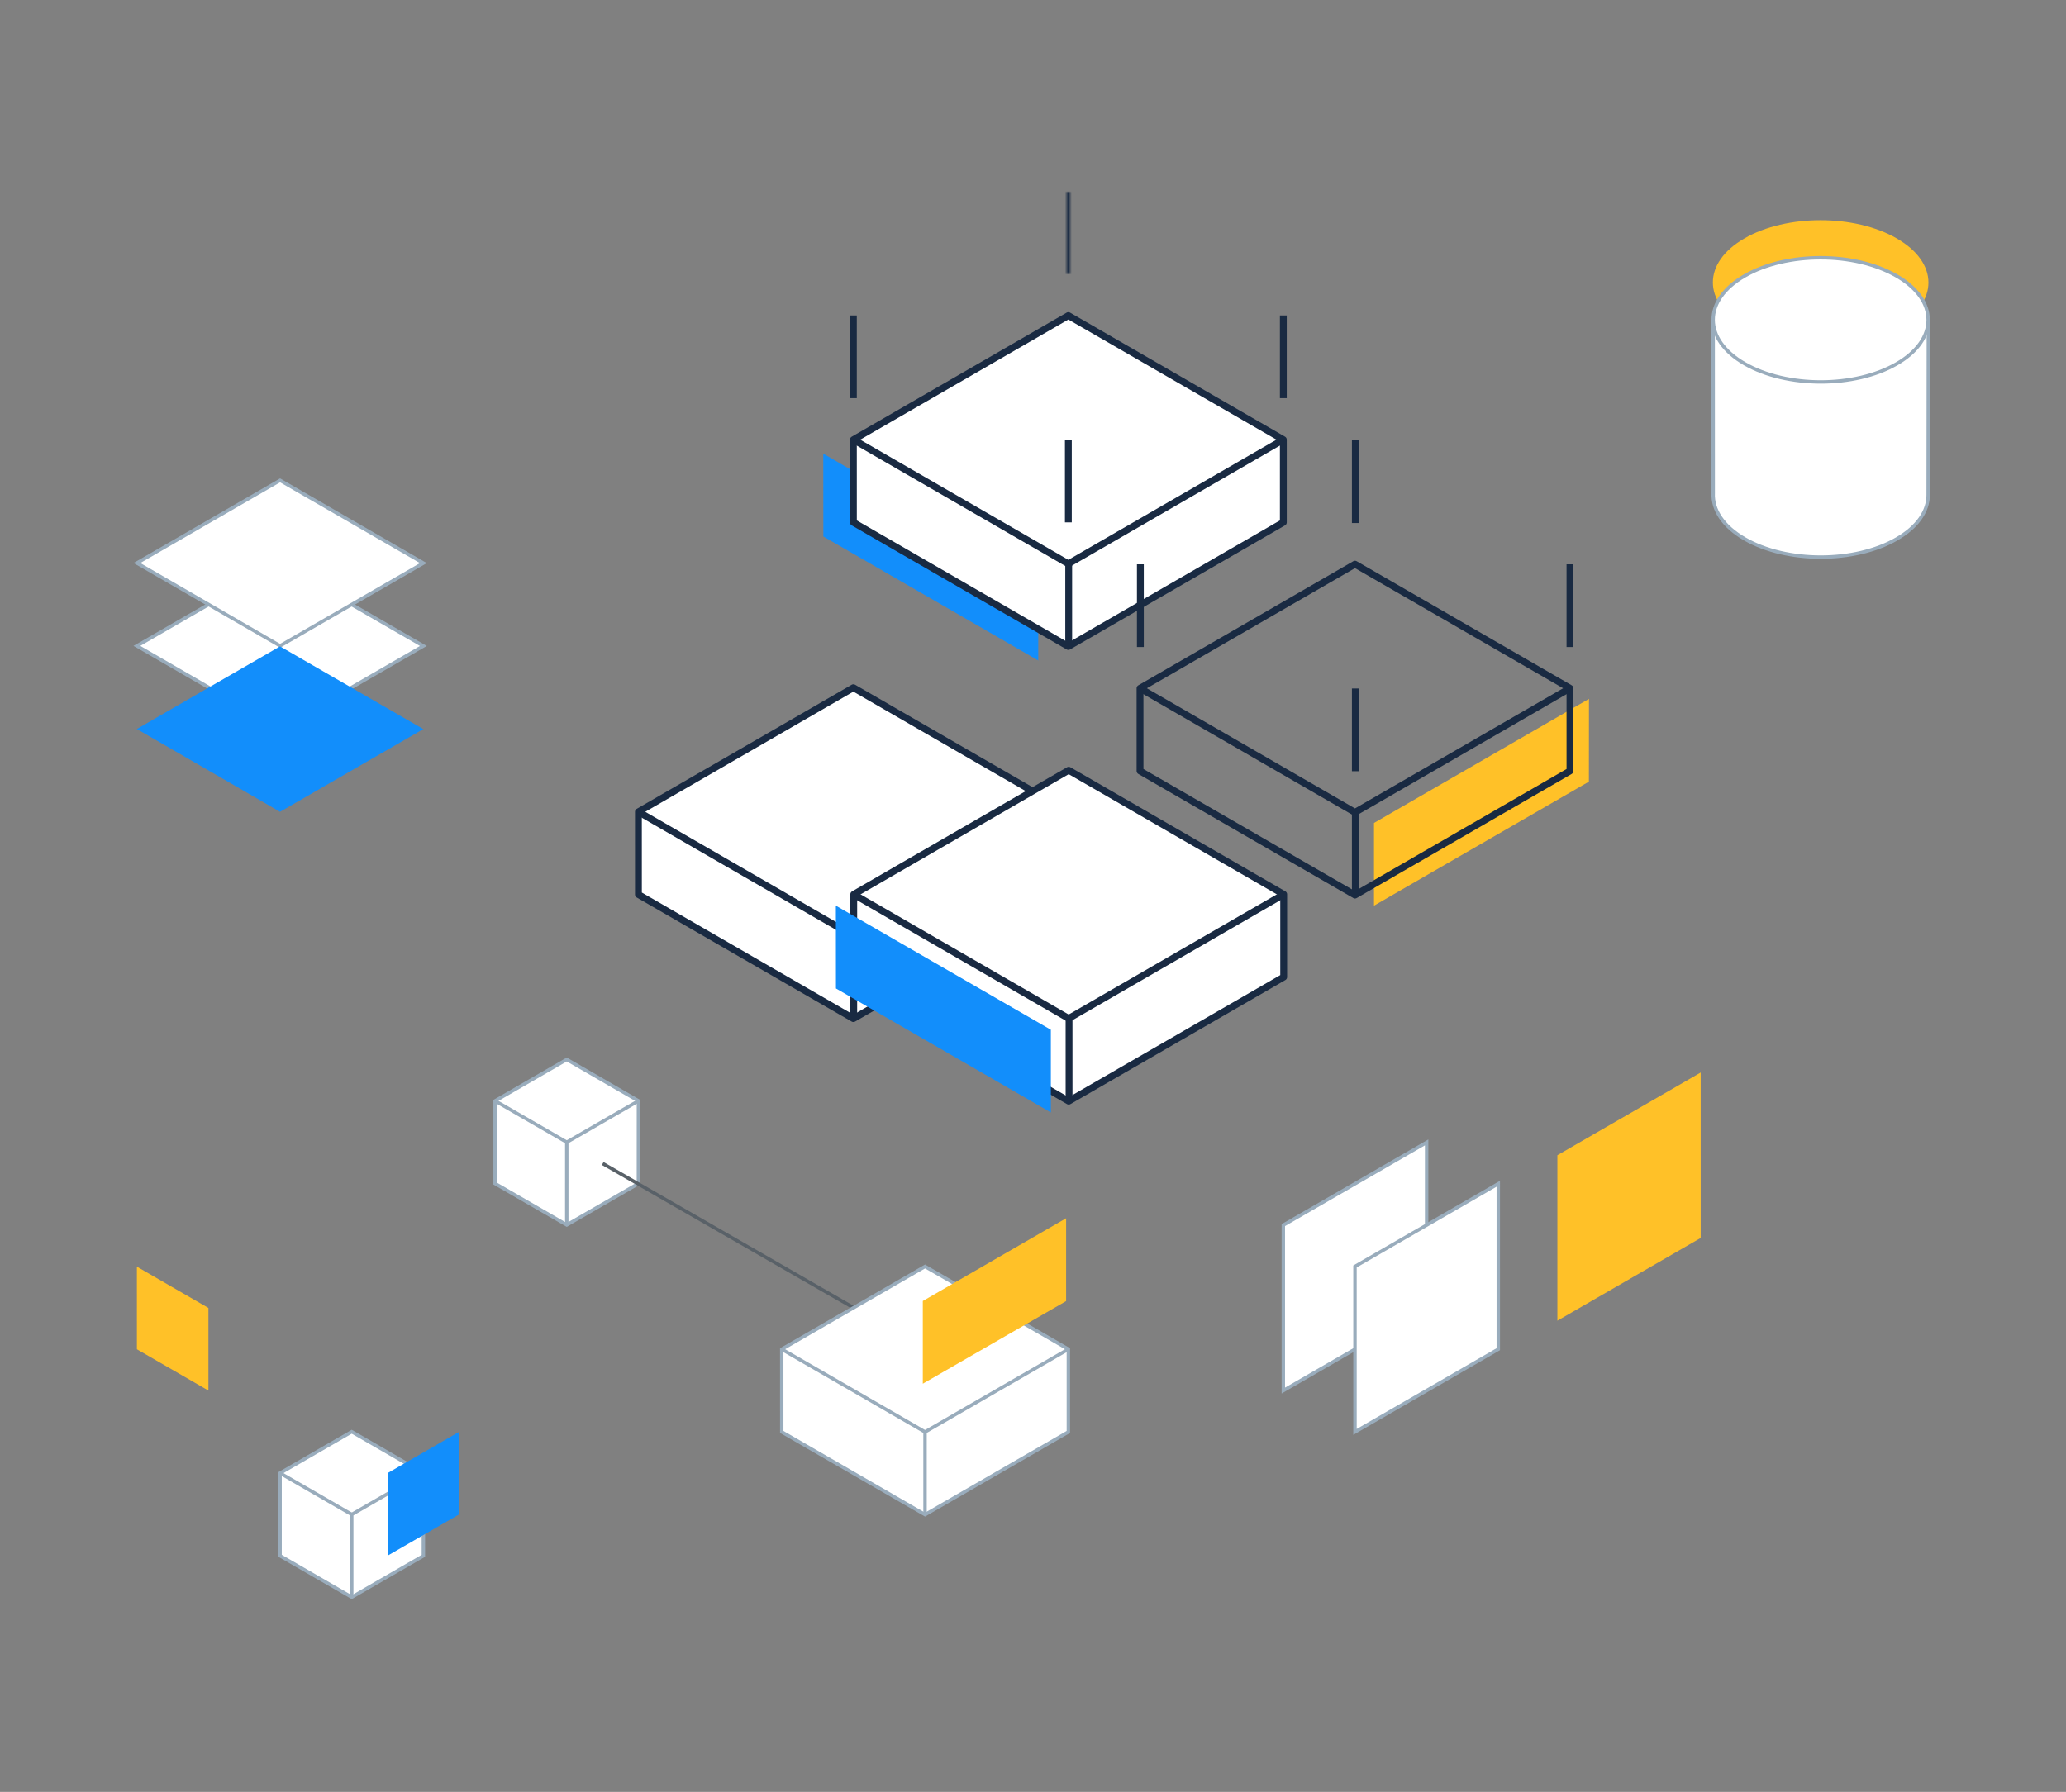 <svg xmlns="http://www.w3.org/2000/svg" xmlns:xlink="http://www.w3.org/1999/xlink" width="604px" height="524px" viewBox="0 0 604 524" version="1.1">
    <rect x="0" y="0" width="604" height="524" fill="#808080" stroke="none"/>
    <title>a/illustrations/feature/use-cases/retail</title>
    <defs>
        <polygon id="path-1" points="0 5.68434189e-14 1 5.68434189e-14 1 24.191 0 24.191"/>
    </defs>
    <g id="a/illustrations/feature/use-cases/retail" stroke="none" stroke-width="1" fill="none" fill-rule="evenodd">
        <g id="Group-115" transform="translate(40, 56)">
            <polygon id="Fill-1" fill="#128EFB" points="263.536 112.956 200.685 76.673 200.708 100.882 242.219 124.839 263.536 137.146"/>
            <polygon id="Fill-3" fill="#FFC128" points="361.691 184.653 424.542 148.369 424.519 172.578 383.008 196.536 361.691 208.843"/>
            <path d="M470.018,39.475 C482.337,46.587 502.289,46.587 514.581,39.474 C526.873,32.361 526.85,20.83 514.531,13.717 C502.212,6.605 482.261,6.605 469.969,13.718 C457.677,20.831 457.699,32.363 470.018,39.475" id="Fill-4" fill="#FFC128"/>
            <polygon id="Fill-6" fill="#FFFFFF" points="41.88 374.779 41.88 398.964 62.828 411.06 83.772 398.969 83.78 374.779 62.828 362.678"/>
            <g id="Group-11" transform="translate(41.88, 362.679)" stroke="#99ACBC">
                <polygon id="Stroke-7" points="20.949 0 41.901 12.1 41.893 36.291 20.949 48.381 0 36.285 0 12.1"/>
                <polyline id="Stroke-9" points="20.949 48.381 20.951 24.193 41.901 12.101"/>
            </g>
            <line x1="41.88" y1="374.779" x2="62.831" y2="386.872" id="Stroke-12" stroke="#99ACBC"/>
            <g id="Group-114">
                <g id="Group-16" transform="translate(460.85, 37.529)">
                    <path d="M0,0 L0.012,50.692 C-0.219,55.514 2.854,60.381 9.229,64.061 C21.514,71.154 41.411,71.154 53.67,64.06 C59.807,60.509 62.866,55.853 62.849,51.198 L62.912,0" id="Fill-13" fill="#FFFFFF"/>
                    <path d="M0,0 L0.012,50.692 C-0.219,55.514 2.854,60.381 9.229,64.061 C21.514,71.154 41.411,71.154 53.67,64.06 C59.807,60.509 62.866,55.853 62.849,51.198 L62.912,0" id="Stroke-15" stroke="#99ACBC"/>
                </g>
                <path d="M470.078,50.372 C482.364,57.465 502.261,57.464 514.519,50.371 C526.778,43.278 526.756,31.777 514.47,24.685 C502.184,17.592 482.287,17.592 470.029,24.685 C457.77,31.779 457.792,43.279 470.078,50.372" id="Fill-17" fill="#FFFFFF"/>
                <path d="M470.078,50.372 C482.364,57.465 502.261,57.464 514.519,50.371 C526.778,43.278 526.756,31.777 514.47,24.685 C502.184,17.592 482.287,17.592 470.029,24.685 C457.77,31.779 457.792,43.279 470.078,50.372 Z" id="Stroke-19" stroke="#99ACBC"/>
                <polygon id="Fill-21" fill="#FFFFFF" points="335.186 350.639 377.08 326.449 377.082 278.067 335.186 302.256"/>
                <polygon id="Stroke-23" stroke="#99ACBC" points="335.186 350.639 377.08 326.449 377.082 278.067 335.186 302.256"/>
                <polygon id="Fill-25" fill="#FFFFFF" points="356.134 362.734 398.028 338.544 398.03 290.162 356.134 314.351"/>
                <polygon id="Stroke-27" stroke="#99ACBC" points="356.134 362.734 398.028 338.544 398.03 290.162 356.134 314.351"/>
                <polygon id="Fill-29" fill="#FFFFFF" points="209.49 72.575 209.494 96.763 272.338 133.049 335.185 96.761 335.186 72.567 272.337 36.281"/>
                <polygon id="Stroke-31" stroke="#192A42" stroke-width="2" stroke-linejoin="round" points="209.49 72.575 209.494 96.763 272.338 133.049 335.185 96.761 335.186 72.567 272.337 36.281"/>
                <polyline id="Stroke-33" stroke="#192A42" stroke-width="2" stroke-linejoin="round" points="209.49 72.575 272.333 108.865 335.186 72.567"/>
                <line x1="272.436" y1="108.986" x2="272.44" y2="133.169" id="Stroke-35" stroke="#192A42" stroke-width="2" stroke-linejoin="round"/>
                <polygon id="Fill-37" fill="#FFFFFF" points="146.641 181.395 146.645 205.583 209.489 241.869 272.336 205.582 272.337 181.387 209.488 145.101"/>
                <polygon id="Stroke-39" stroke="#192A42" stroke-width="2" stroke-linejoin="round" points="146.641 181.395 146.645 205.583 209.489 241.869 272.336 205.582 272.337 181.387 209.488 145.101"/>
                <polyline id="Stroke-41" stroke="#192A42" stroke-width="2" stroke-linejoin="round" points="146.641 181.395 209.484 217.685 272.337 181.387"/>
                <line x1="209.588" y1="217.806" x2="209.591" y2="241.99" id="Stroke-43" stroke="#192A42" stroke-width="2" stroke-linejoin="round"/>
                <polygon id="Fill-45" fill="#FFFFFF" points="209.593 205.535 209.597 229.723 272.441 266.009 335.288 229.721 335.289 205.527 272.44 169.241"/>
                <polygon id="Stroke-47" stroke="#192A42" stroke-width="2" stroke-linejoin="round" points="209.593 205.535 209.597 229.723 272.441 266.009 335.288 229.721 335.289 205.527 272.44 169.241"/>
                <polyline id="Stroke-49" stroke="#192A42" stroke-width="2" stroke-linejoin="round" points="209.593 205.535 272.436 241.825 335.289 205.527"/>
                <line x1="272.539" y1="241.946" x2="272.543" y2="266.13" id="Stroke-51" stroke="#192A42" stroke-width="2" stroke-linejoin="round"/>
                <polygon id="Stroke-53" stroke="#192A42" stroke-width="2" stroke-linejoin="round" points="293.288 145.271 293.292 169.459 356.136 205.745 418.983 169.457 418.984 145.263 356.135 108.977"/>
                <polyline id="Stroke-55" stroke="#192A42" stroke-width="2" stroke-linejoin="round" points="293.288 145.271 356.131 181.561 418.984 145.263"/>
                <line x1="356.235" y1="181.682" x2="356.238" y2="205.866" id="Stroke-57" stroke="#192A42" stroke-width="2" stroke-linejoin="round"/>
                <polygon id="Fill-59" fill="#FFFFFF" points="125.695 253.823 146.647 265.923 146.638 290.114 125.695 302.204 104.746 290.108 104.746 265.923"/>
                <polygon id="Stroke-61" stroke="#99ACBC" points="125.695 253.823 146.647 265.923 146.638 290.114 125.695 302.204 104.746 290.108 104.746 265.923"/>
                <polyline id="Stroke-63" stroke="#99ACBC" points="125.695 302.203 125.697 278.015 146.647 265.923"/>
                <line x1="104.746" y1="265.923" x2="125.697" y2="278.016" id="Stroke-65" stroke="#99ACBC"/>
                <line x1="136.207" y1="284.243" x2="209.613" y2="326.455" id="Stroke-67" stroke="#596168"/>
                <polygon id="Fill-69" fill="#FFFFFF" points="188.542 338.546 188.546 362.734 230.44 386.922 272.338 362.736 272.339 338.543 230.44 314.354"/>
                <polygon id="Stroke-71" stroke="#99ACBC" points="188.542 338.546 188.546 362.734 230.44 386.922 272.338 362.736 272.339 338.543 230.44 314.354"/>
                <polyline id="Stroke-73" stroke="#99ACBC" points="188.542 338.546 230.436 362.738 272.339 338.543"/>
                <line x1="230.436" y1="362.738" x2="230.44" y2="386.922" id="Stroke-75" stroke="#99ACBC"/>
                <polygon id="Fill-77" fill="#FFFFFF" points="41.883 108.706 83.779 132.897 41.885 157.085 0.02 132.875"/>
                <polygon id="Stroke-79" stroke="#99ACBC" points="41.883 108.706 83.779 132.897 41.885 157.085 0.02 132.875"/>
                <polygon id="Fill-81" fill="#FFFFFF" points="41.883 84.472 83.779 108.663 41.885 132.851 0.02 108.641"/>
                <polygon id="Stroke-83" stroke="#99ACBC" points="41.883 84.472 83.779 108.663 41.885 132.851 0.02 108.641"/>
                <polygon id="Fill-85" fill="#FFC128" points="415.305 330.207 457.199 306.017 457.201 257.635 415.305 281.824"/>
                <polygon id="Fill-87" fill="#FFC128" points="0.02 314.406 0.025 338.565 20.937 350.64 20.937 326.488"/>
                <polygon id="Fill-89" fill="#128EFB" points="94.237 362.693 94.232 386.852 73.32 398.927 73.32 374.774"/>
                <polygon id="Fill-91" fill="#128EFB" points="41.863 133.016 83.759 157.207 41.865 181.395 -2.13162821e-14 157.185"/>
                <polygon id="Fill-93" fill="#FFC128" points="229.785 324.445 229.785 348.633 271.681 324.478 271.687 300.251"/>
                <g id="Group-97" transform="translate(271.836, 0)">
                    <mask id="mask-2" fill="white">
                        <use xlink:href="#path-1"/>
                    </mask>
                    <g id="Clip-96"/>
                    <line x1="0.5" y1="24.191" x2="0.5" y2="-9.99999999e-05" id="Stroke-95" stroke="#192A42" stroke-width="2" stroke-linejoin="round" mask="url(#mask-2)"/>
                </g>
                <line x1="209.489" y1="60.439" x2="209.489" y2="36.248" id="Stroke-98" stroke="#192A42" stroke-width="2" stroke-linejoin="round"/>
                <line x1="335.186" y1="60.439" x2="335.186" y2="36.248" id="Stroke-100" stroke="#192A42" stroke-width="2" stroke-linejoin="round"/>
                <line x1="272.336" y1="96.761" x2="272.336" y2="72.57" id="Stroke-102" stroke="#192A42" stroke-width="2" stroke-linejoin="round"/>
                <line x1="356.237" y1="96.95" x2="356.237" y2="72.759" id="Stroke-104" stroke="#192A42" stroke-width="2" stroke-linejoin="round"/>
                <line x1="293.39" y1="133.199" x2="293.39" y2="109.008" id="Stroke-106" stroke="#192A42" stroke-width="2" stroke-linejoin="round"/>
                <line x1="418.984" y1="133.199" x2="418.984" y2="109.008" id="Stroke-108" stroke="#192A42" stroke-width="2" stroke-linejoin="round"/>
                <line x1="356.237" y1="169.521" x2="356.237" y2="145.33" id="Stroke-110" stroke="#192A42" stroke-width="2" stroke-linejoin="round"/>
                <polygon id="Fill-112" fill="#128EFB" points="267.221 245.125 204.37 208.842 204.393 233.051 245.904 257.008 267.221 269.315"/>
            </g>
        </g>
    </g>
</svg>